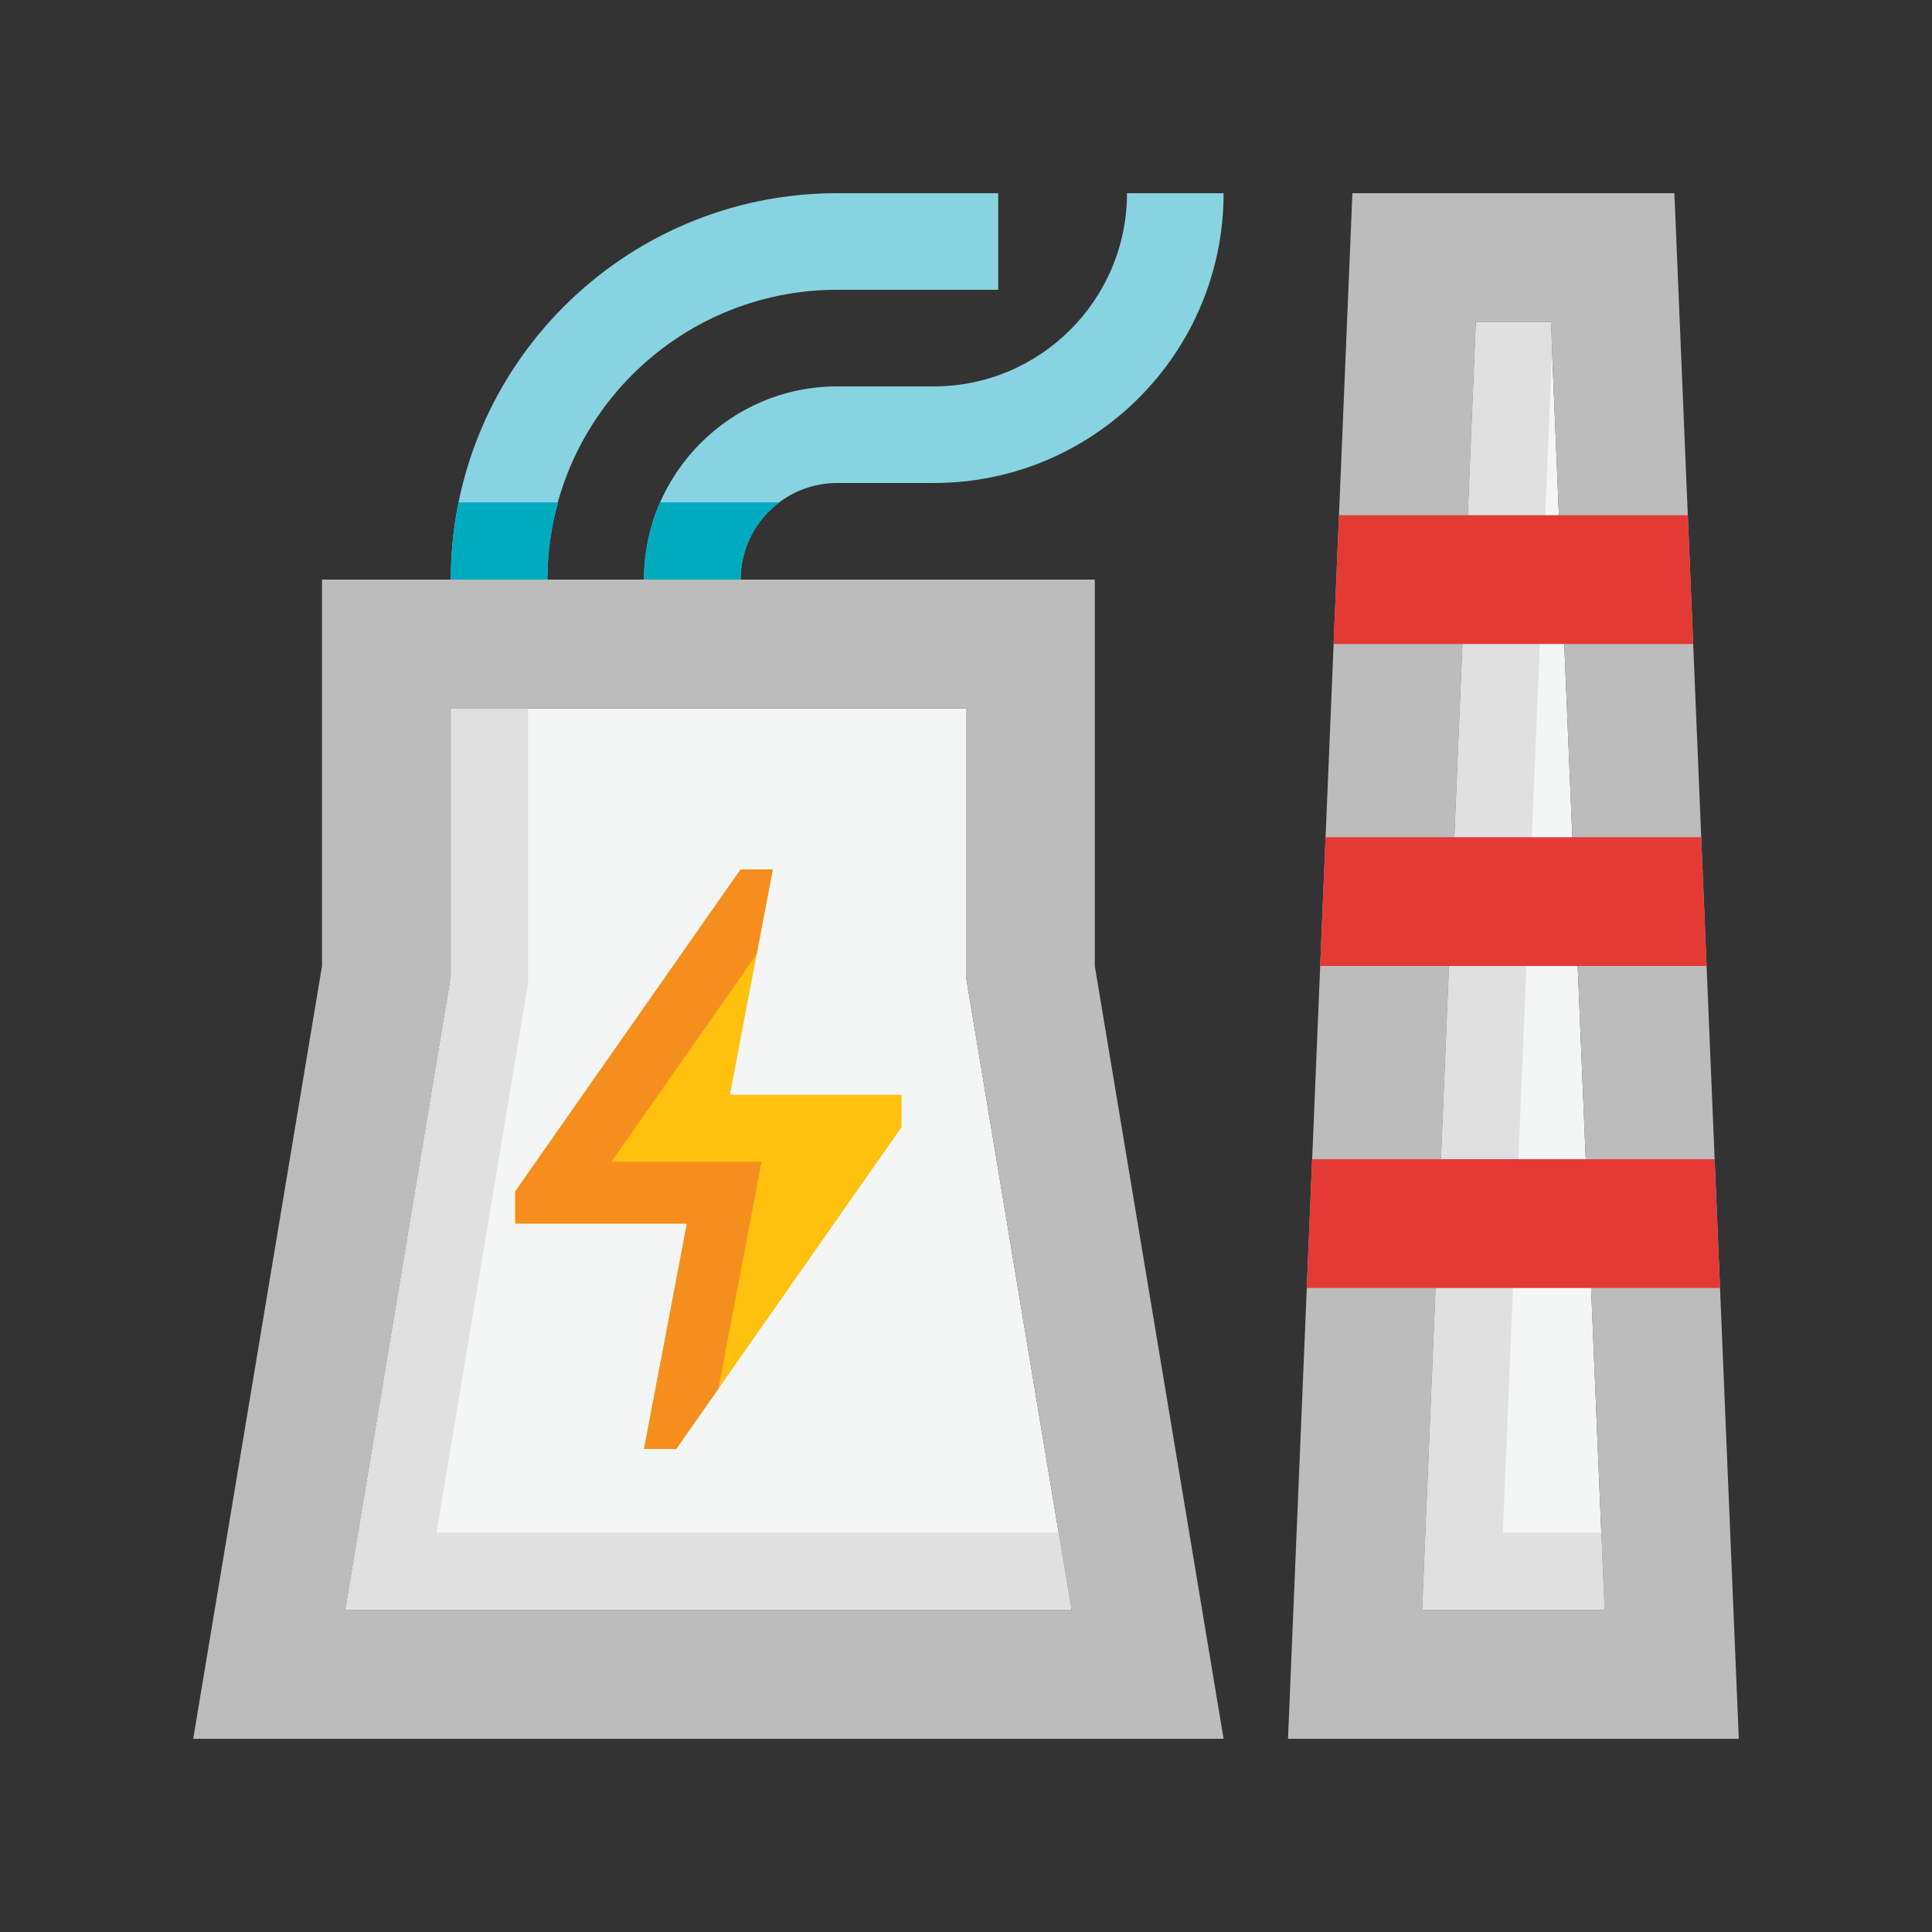 <?xml version="1.0" encoding="utf-8"?>
<!-- Generator: Adobe Illustrator 16.0.0, SVG Export Plug-In . SVG Version: 6.00 Build 0)  -->
<!DOCTYPE svg PUBLIC "-//W3C//DTD SVG 1.0//EN" "http://www.w3.org/TR/2001/REC-SVG-20010904/DTD/svg10.dtd">
<svg version="1.0" id="Layer_1" xmlns="http://www.w3.org/2000/svg" xmlns:xlink="http://www.w3.org/1999/xlink" x="0px" y="0px"
	 width="100px" height="100px" viewBox="0 0 100 100" enable-background="new 0 0 100 100" xml:space="preserve">
<rect x="0" y="0" width="100" height="100" fill="#333333" stroke="none"/>
<path fill="#88D3E1" d="M28.333,30c0-8.281,6.719-15.001,15-15.001h8.334v-5h-8.334c-11.041,0-20,8.96-20,20.001H28.333z"/>
<path fill="#88D3E1" d="M38.333,30c0-2.76,2.24-5,5-5h5c8.278,0,15-6.719,15-15.001h-5c0,5.515-4.486,10.001-10,10.001h-5
	c-5.514,0-10,4.486-10,10H38.333z"/>
<path fill="#00ABC0" d="M28.89,26h-5.155c-0.263,1.293-0.401,2.63-0.401,4h5C28.333,28.613,28.537,27.275,28.89,26z"/>
<path fill="#00ABC0" d="M40.344,26h-6.17c-0.537,1.227-0.841,2.578-0.841,4h5C38.333,28.362,39.126,26.912,40.344,26z"/>
<polygon fill="#F4F5F5" points="73.615,83.334 76.394,16.666 80.273,16.666 83.05,83.334 "/>
<polygon fill="#E0E0E0" points="82.883,79.334 77.786,79.334 80.334,18.151 80.273,16.666 76.394,16.666 73.615,83.334 
	83.05,83.334 "/>
<path fill="#BDBCBC" d="M86.666,9.999H70l-3.333,80.002H90L86.666,9.999z M73.615,83.334l2.778-66.668h3.88l2.776,66.668H73.615z"/>
<polygon fill="#E53A34" points="89.027,66.667 88.75,60.001 67.916,60.001 67.639,66.667 "/>
<polygon fill="#E53A34" points="68.611,43.334 68.333,50.001 88.333,50.001 88.055,43.334 "/>
<polygon fill="#E53A34" points="69.305,26.667 69.027,33.334 87.639,33.334 87.361,26.667 "/>
<polygon fill="#F4F5F5" points="17.871,83.334 23.333,50.554 23.333,36.667 50,36.667 50,50.554 55.463,83.334 "/>
<polygon fill="#E0E0E0" points="27.333,36.667 27.333,50.885 22.593,79.334 54.795,79.334 55.463,83.334 17.871,83.334 
	23.333,50.554 23.333,36.667 "/>
<polygon fill="#FFC00E" points="37.78,56.667 40,45.001 38.333,45.001 26.667,61.667 26.667,63.334 35.554,63.334 33.333,75.001 
	35,75.001 46.667,58.334 46.667,56.667 "/>
<path fill="#BDBCBC" d="M56.667,50.001V30h-40v20.001l-6.667,40h53.333L56.667,50.001z M17.871,83.334l5.462-32.78V36.667H50v13.887
	l5.463,32.78H17.871z"/>
<polygon fill="#F68E1E" points="39.165,49.394 40.001,45.001 38.333,45.001 26.667,61.667 26.667,63.334 35.554,63.334 
	33.333,75.001 35.001,75.001 37.185,71.881 39.42,60.134 31.646,60.134 "/>
</svg>
